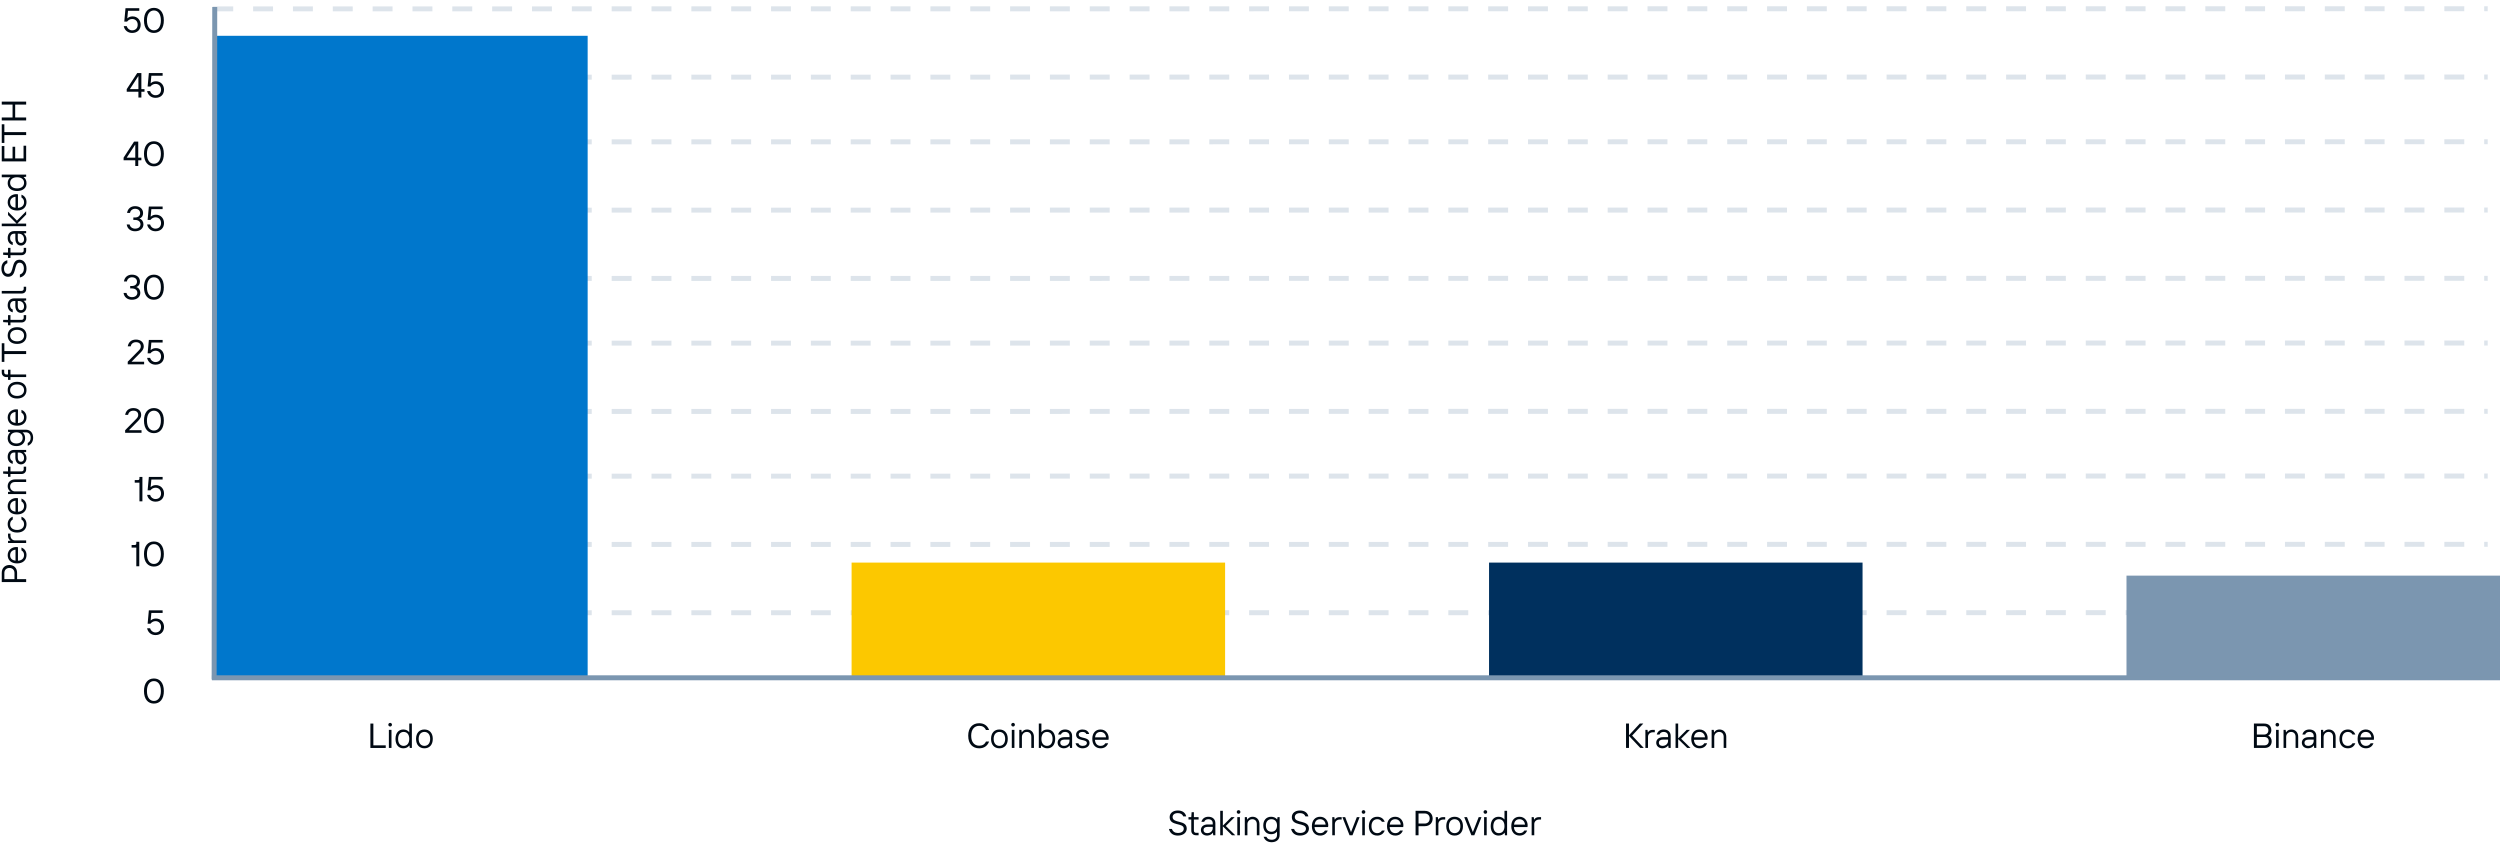 <?xml version="1.0" encoding="utf-8"?>
<svg xmlns="http://www.w3.org/2000/svg" width="502" height="171" viewBox="0 0 502 171" fill="none">
<g clip-path="url(#clip0_22486_1801)">
<path d="M42.825 123.043L499.534 123.015" stroke="#7B96B0" stroke-opacity="0.25" stroke-miterlimit="10" stroke-dasharray="4 4"/>
<path d="M42.825 109.329L499.534 109.301" stroke="#7B96B0" stroke-opacity="0.25" stroke-miterlimit="10" stroke-dasharray="4 4"/>
<path d="M42.825 95.615L499.534 95.587" stroke="#7B96B0" stroke-opacity="0.25" stroke-miterlimit="10" stroke-dasharray="4 4"/>
<path d="M42.825 82.622L499.534 82.594" stroke="#7B96B0" stroke-opacity="0.25" stroke-miterlimit="10" stroke-dasharray="4 4"/>
<path d="M42.825 68.908L499.534 68.88" stroke="#7B96B0" stroke-opacity="0.25" stroke-miterlimit="10" stroke-dasharray="4 4"/>
<path d="M42.825 55.916L499.534 55.888" stroke="#7B96B0" stroke-opacity="0.25" stroke-miterlimit="10" stroke-dasharray="4 4"/>
<path d="M42.825 42.202L499.534 42.174" stroke="#7B96B0" stroke-opacity="0.25" stroke-miterlimit="10" stroke-dasharray="4 4"/>
<path d="M42.825 28.488L499.534 28.46" stroke="#7B96B0" stroke-opacity="0.25" stroke-miterlimit="10" stroke-dasharray="4 4"/>
<path d="M42.825 15.496L499.534 15.468" stroke="#7B96B0" stroke-opacity="0.25" stroke-miterlimit="10" stroke-dasharray="4 4"/>
<path d="M42.825 1.782L499.534 1.754" stroke="#7B96B0" stroke-opacity="0.25" stroke-miterlimit="10" stroke-dasharray="4 4"/>
<path d="M30.906 141.279C29.751 141.279 28.911 140.439 28.911 138.759C28.911 137.191 29.667 136.239 30.906 136.239C32.061 136.239 32.901 137.079 32.901 138.759C32.901 140.327 32.152 141.279 30.906 141.279ZM30.906 140.754C31.767 140.754 32.306 139.991 32.306 138.759C32.306 137.394 31.676 136.764 30.906 136.764C30.045 136.764 29.506 137.527 29.506 138.759C29.506 140.124 30.136 140.754 30.906 140.754Z" fill="#000913"/>
<path d="M31.22 127.524C30.415 127.524 29.715 127.034 29.54 126.159H30.135C30.275 126.649 30.695 126.999 31.22 126.999C31.92 126.999 32.34 126.544 32.34 125.879C32.34 125.214 31.92 124.724 31.22 124.724C30.8 124.724 30.45 124.934 30.204 125.249H29.645L29.89 122.554H32.655V123.079H30.394L30.253 124.577H30.289C30.569 124.304 30.926 124.199 31.325 124.199C32.27 124.199 32.935 124.934 32.935 125.879C32.935 126.859 32.27 127.524 31.22 127.524Z" fill="#000913"/>
<path d="M30.906 113.769C29.751 113.769 28.911 112.929 28.911 111.249C28.911 109.681 29.667 108.729 30.906 108.729C32.061 108.729 32.901 109.569 32.901 111.249C32.901 112.817 32.152 113.769 30.906 113.769ZM30.906 113.244C31.767 113.244 32.306 112.481 32.306 111.249C32.306 109.884 31.676 109.254 30.906 109.254C30.045 109.254 29.506 110.017 29.506 111.249C29.506 112.614 30.136 113.244 30.906 113.244Z" fill="#000913"/>
<path d="M27.966 113.7H27.371V109.955H26.426V109.43H27.091C27.266 109.43 27.371 109.325 27.371 109.15V108.8H27.966V113.7Z" fill="#000913"/>
<path d="M31.22 100.734C30.415 100.734 29.715 100.244 29.54 99.369H30.135C30.275 99.859 30.695 100.209 31.22 100.209C31.92 100.209 32.34 99.754 32.34 99.089C32.34 98.424 31.92 97.934 31.22 97.934C30.8 97.934 30.45 98.144 30.204 98.459H29.645L29.89 95.764H32.655V96.289H30.394L30.253 97.787H30.289C30.569 97.514 30.926 97.409 31.325 97.409C32.27 97.409 32.935 98.144 32.935 99.089C32.935 100.069 32.27 100.734 31.22 100.734Z" fill="#000913"/>
<path d="M28.595 100.664H28V96.919H27.055V96.394H27.72C27.895 96.394 28 96.289 28 96.114V95.764H28.595V100.664Z" fill="#000913"/>
<path d="M30.906 86.98C29.751 86.98 28.911 86.14 28.911 84.46C28.911 82.892 29.667 81.94 30.906 81.94C32.061 81.94 32.901 82.78 32.901 84.46C32.901 86.028 32.152 86.98 30.906 86.98ZM30.906 86.455C31.767 86.455 32.306 85.692 32.306 84.46C32.306 83.095 31.676 82.465 30.906 82.465C30.045 82.465 29.506 83.228 29.506 84.46C29.506 85.825 30.136 86.455 30.906 86.455Z" fill="#000913"/>
<path d="M28.419 86.91H25.129V86.385L27.334 84.145C27.579 83.9 27.754 83.655 27.754 83.34C27.754 82.78 27.404 82.465 26.774 82.465C26.179 82.465 25.794 82.85 25.724 83.305H25.129C25.269 82.5 25.829 81.94 26.774 81.94C27.754 81.94 28.349 82.5 28.349 83.34C28.349 83.718 28.153 84.096 27.754 84.495L25.892 86.385H28.419V86.91Z" fill="#000913"/>
<path d="M31.22 73.226C30.415 73.226 29.715 72.736 29.54 71.861H30.135C30.275 72.351 30.695 72.701 31.22 72.701C31.92 72.701 32.34 72.246 32.34 71.581C32.34 70.916 31.92 70.426 31.22 70.426C30.8 70.426 30.45 70.636 30.204 70.951H29.645L29.89 68.256H32.655V68.781H30.394L30.253 70.279H30.289C30.569 70.006 30.926 69.901 31.325 69.901C32.27 69.901 32.935 70.636 32.935 71.581C32.935 72.561 32.27 73.226 31.22 73.226Z" fill="#000913"/>
<path d="M28.939 73.156H25.649V72.63L27.854 70.391C28.099 70.145 28.274 69.9 28.274 69.585C28.274 69.025 27.924 68.71 27.294 68.71C26.699 68.71 26.314 69.096 26.244 69.55H25.649C25.789 68.746 26.349 68.186 27.294 68.186C28.274 68.186 28.869 68.746 28.869 69.585C28.869 69.963 28.673 70.341 28.274 70.74L26.412 72.63H28.939V73.156Z" fill="#000913"/>
<path d="M30.906 60.192C29.751 60.192 28.911 59.352 28.911 57.672C28.911 56.104 29.667 55.152 30.906 55.152C32.061 55.152 32.901 55.992 32.901 57.672C32.901 59.24 32.152 60.192 30.906 60.192ZM30.906 59.667C31.767 59.667 32.306 58.904 32.306 57.672C32.306 56.307 31.676 55.677 30.906 55.677C30.045 55.677 29.506 56.44 29.506 57.672C29.506 59.037 30.136 59.667 30.906 59.667Z" fill="#000913"/>
<path d="M26.494 60.192C25.619 60.192 24.933 59.702 24.814 58.827H25.409C25.479 59.317 25.933 59.667 26.494 59.667C27.194 59.667 27.578 59.282 27.578 58.792C27.578 58.302 27.194 57.917 26.494 57.917H26.143V57.427H26.494C27.159 57.427 27.509 57.042 27.509 56.552C27.509 56.062 27.159 55.677 26.494 55.677C25.968 55.677 25.549 56.027 25.479 56.517H24.884C25.023 55.642 25.654 55.152 26.494 55.152C27.509 55.152 28.104 55.747 28.104 56.552C28.104 57.077 27.858 57.462 27.369 57.637C27.893 57.812 28.174 58.267 28.174 58.792C28.174 59.562 27.578 60.192 26.494 60.192Z" fill="#000913"/>
<path d="M31.22 46.438C30.415 46.438 29.715 45.948 29.54 45.073H30.135C30.275 45.563 30.695 45.913 31.22 45.913C31.92 45.913 32.34 45.458 32.34 44.793C32.34 44.128 31.92 43.638 31.22 43.638C30.8 43.638 30.45 43.848 30.204 44.163H29.645L29.89 41.468H32.655V41.993H30.394L30.253 43.491H30.289C30.569 43.218 30.926 43.113 31.325 43.113C32.27 43.113 32.935 43.848 32.935 44.793C32.935 45.773 32.27 46.438 31.22 46.438Z" fill="#000913"/>
<path d="M27.122 46.438C26.247 46.438 25.561 45.947 25.442 45.072H26.037C26.107 45.562 26.562 45.913 27.122 45.913C27.822 45.913 28.207 45.528 28.207 45.038C28.207 44.547 27.822 44.163 27.122 44.163H26.772V43.672H27.122C27.787 43.672 28.137 43.288 28.137 42.797C28.137 42.307 27.787 41.922 27.122 41.922C26.597 41.922 26.177 42.273 26.107 42.763H25.512C25.652 41.888 26.282 41.398 27.122 41.398C28.137 41.398 28.732 41.992 28.732 42.797C28.732 43.322 28.487 43.708 27.997 43.883C28.522 44.057 28.802 44.513 28.802 45.038C28.802 45.807 28.207 46.438 27.122 46.438Z" fill="#000913"/>
<path d="M30.906 33.405C29.751 33.405 28.911 32.565 28.911 30.885C28.911 29.317 29.667 28.365 30.906 28.365C32.061 28.365 32.901 29.205 32.901 30.885C32.901 32.453 32.152 33.405 30.906 33.405ZM30.906 32.88C31.767 32.88 32.306 32.117 32.306 30.885C32.306 29.52 31.676 28.89 30.906 28.89C30.045 28.89 29.506 29.653 29.506 30.885C29.506 32.25 30.136 32.88 30.906 32.88Z" fill="#000913"/>
<path d="M27.758 33.336H27.163V32.181H24.818V31.655L26.918 28.436H27.758V31.655H28.388V32.181H27.758V33.336ZM27.128 29.066L25.448 31.655H27.163V29.066H27.128Z" fill="#000913"/>
<path d="M31.22 19.648C30.415 19.648 29.715 19.158 29.54 18.283H30.135C30.275 18.773 30.695 19.123 31.22 19.123C31.92 19.123 32.34 18.668 32.34 18.003C32.34 17.338 31.92 16.848 31.22 16.848C30.8 16.848 30.45 17.058 30.204 17.373H29.645L29.89 14.678H32.655V15.203H30.394L30.253 16.701H30.289C30.569 16.428 30.926 16.323 31.325 16.323C32.27 16.323 32.935 17.058 32.935 18.003C32.935 18.983 32.27 19.648 31.22 19.648Z" fill="#000913"/>
<path d="M28.387 19.578H27.792V18.423H25.447V17.898L27.547 14.678H28.387V17.898H29.017V18.423H28.387V19.578ZM27.757 15.308L26.077 17.898H27.792V15.308H27.757Z" fill="#000913"/>
<path d="M30.906 6.617C29.751 6.617 28.911 5.777 28.911 4.097C28.911 2.529 29.667 1.577 30.906 1.577C32.061 1.577 32.901 2.417 32.901 4.097C32.901 5.665 32.152 6.617 30.906 6.617ZM30.906 6.092C31.767 6.092 32.306 5.329 32.306 4.097C32.306 2.732 31.676 2.102 30.906 2.102C30.045 2.102 29.506 2.865 29.506 4.097C29.506 5.462 30.136 6.092 30.906 6.092Z" fill="#000913"/>
<path d="M26.53 6.617C25.725 6.617 25.025 6.127 24.85 5.252H25.445C25.585 5.742 26.005 6.092 26.53 6.092C27.23 6.092 27.65 5.637 27.65 4.972C27.65 4.307 27.23 3.817 26.53 3.817C26.11 3.817 25.76 4.027 25.515 4.342H24.955L25.2 1.647H27.965V2.172H25.704L25.564 3.67H25.599C25.879 3.397 26.236 3.292 26.635 3.292C27.58 3.292 28.245 4.027 28.245 4.972C28.245 5.952 27.58 6.617 26.53 6.617Z" fill="#000913"/>
<path d="M2.522 21L0.352 21L0.352 20.405L5.252 20.405L5.252 21L3.047 21L3.047 23.59L5.252 23.59L5.252 24.185L0.352 24.185L0.352 23.59L2.522 23.59L2.522 21Z" fill="#000913"/>
<path d="M5.252 26.529L5.252 27.124L0.877 27.124L0.877 28.699L0.352 28.699L0.352 24.954L0.877 24.954L0.877 26.529L5.252 26.529Z" fill="#000913"/>
<path d="M3.047 31.813L4.727 31.813L4.727 29.258L5.252 29.258L5.252 32.408L0.352 32.408L0.352 29.328L0.877 29.328L0.877 31.813L2.522 31.813L2.522 29.468L3.047 29.468L3.047 31.813Z" fill="#000913"/>
<path d="M5.322 36.779C5.322 37.69 4.657 38.355 3.432 38.355C2.207 38.355 1.542 37.69 1.542 36.779C1.542 36.255 1.752 35.87 2.067 35.624L2.067 35.59L0.352 35.59L0.352 35.065L5.252 35.065L5.252 35.484L4.762 35.554L4.762 35.59C5.112 35.834 5.322 36.255 5.322 36.779ZM4.832 36.709C4.832 36.044 4.342 35.59 3.432 35.59C2.522 35.59 2.032 36.044 2.032 36.709C2.032 37.374 2.522 37.83 3.432 37.83C4.342 37.83 4.832 37.374 4.832 36.709Z" fill="#000913"/>
<path d="M3.256 38.981C3.41 38.981 3.543 39.002 3.607 39.017L3.607 41.739C4.412 41.684 4.832 41.242 4.832 40.592C4.832 40.172 4.657 39.856 4.306 39.647L4.306 39.087C4.971 39.331 5.322 39.892 5.322 40.592C5.322 41.572 4.657 42.272 3.432 42.272C2.207 42.272 1.542 41.572 1.542 40.627C1.542 39.507 2.486 38.981 3.256 38.981ZM3.116 41.725L3.116 39.514C2.557 39.562 2.031 39.913 2.031 40.627C2.031 41.312 2.486 41.648 3.116 41.725Z" fill="#000913"/>
<path d="M5.252 44.9L5.252 45.425L0.352 45.425L0.352 44.9L3.327 44.9L1.612 43.185L1.612 42.52L3.397 44.305L5.252 42.415L5.252 43.08L3.467 44.9L5.252 44.9Z" fill="#000913"/>
<path d="M1.542 47.802C1.542 46.927 2.059 46.402 2.837 46.402L5.252 46.402L5.252 46.822L4.761 46.892L4.761 46.927C5.006 47.067 5.322 47.487 5.322 48.047C5.322 48.817 4.832 49.307 4.202 49.307C3.571 49.307 3.082 48.817 3.082 47.942L3.082 46.927L2.837 46.927C2.346 46.927 2.031 47.277 2.031 47.802C2.031 48.257 2.241 48.537 2.557 48.642L2.557 49.202C1.891 49.027 1.542 48.502 1.542 47.802ZM4.832 48.047C4.832 47.347 4.377 46.927 3.817 46.927L3.571 46.927L3.571 47.942C3.571 48.502 3.817 48.782 4.202 48.782C4.587 48.782 4.832 48.502 4.832 48.047Z" fill="#000913"/>
<path d="M5.252 49.768L5.252 50.328C5.252 50.853 4.867 51.238 4.342 51.238L2.102 51.238L2.102 51.798L1.612 51.798L1.612 51.238L0.632 51.168L0.632 50.713L1.612 50.713L1.612 49.768L2.102 49.768L2.102 50.713L4.342 50.713C4.587 50.713 4.762 50.538 4.762 50.293L4.762 49.768L5.252 49.768Z" fill="#000913"/>
<path d="M5.322 53.934C5.322 54.914 4.797 55.544 3.992 55.719L3.992 55.124C4.517 54.949 4.797 54.529 4.797 53.934C4.797 53.129 4.412 52.744 3.922 52.744C2.662 52.744 3.502 55.579 1.612 55.579C0.877 55.579 0.282 54.984 0.282 53.934C0.282 53.059 0.702 52.429 1.472 52.254L1.472 52.849C1.087 52.989 0.807 53.339 0.807 53.934C0.807 54.634 1.157 54.984 1.612 54.984C2.942 54.984 2.102 52.149 3.922 52.149C4.657 52.149 5.322 52.779 5.322 53.934Z" fill="#000913"/>
<path d="M5.252 57.575L5.252 58.065C5.252 58.59 4.902 58.94 4.342 58.94L0.352 58.94L0.352 58.414L4.307 58.414C4.594 58.414 4.762 58.239 4.762 57.995L4.762 57.575L5.252 57.575Z" fill="#000913"/>
<path d="M1.542 61.316C1.542 60.441 2.059 59.916 2.837 59.916L5.252 59.916L5.252 60.336L4.761 60.406L4.761 60.441C5.006 60.581 5.322 61.001 5.322 61.561C5.322 62.331 4.832 62.821 4.202 62.821C3.571 62.821 3.082 62.331 3.082 61.456L3.082 60.441L2.837 60.441C2.346 60.441 2.031 60.791 2.031 61.316C2.031 61.771 2.241 62.051 2.557 62.156L2.557 62.716C1.891 62.541 1.542 62.016 1.542 61.316ZM4.832 61.561C4.832 60.861 4.377 60.441 3.817 60.441L3.571 60.441L3.571 61.456C3.571 62.016 3.817 62.296 4.202 62.296C4.587 62.296 4.832 62.016 4.832 61.561Z" fill="#000913"/>
<path d="M5.252 63.282L5.252 63.843C5.252 64.368 4.867 64.752 4.342 64.752L2.102 64.752L2.102 65.312L1.612 65.312L1.612 64.752L0.632 64.683L0.632 64.228L1.612 64.228L1.612 63.282L2.102 63.282L2.102 64.228L4.342 64.228C4.587 64.228 4.762 64.052 4.762 63.807L4.762 63.282L5.252 63.282Z" fill="#000913"/>
<path d="M5.322 67.382C5.322 68.362 4.657 69.061 3.432 69.061C2.207 69.061 1.542 68.362 1.542 67.382C1.542 66.401 2.207 65.701 3.432 65.701C4.657 65.701 5.322 66.401 5.322 67.382ZM4.832 67.382C4.832 66.716 4.341 66.227 3.432 66.227C2.522 66.227 2.031 66.716 2.031 67.382C2.031 68.046 2.522 68.537 3.432 68.537C4.341 68.537 4.832 68.046 4.832 67.382Z" fill="#000913"/>
<path d="M5.252 70.498L5.252 71.093L0.877 71.093L0.877 72.668L0.352 72.668L0.352 68.923L0.877 68.923L0.877 70.498L5.252 70.498Z" fill="#000913"/>
<path d="M0.842 74.247L0.842 74.772C0.842 75.017 1.017 75.192 1.262 75.192L1.612 75.192L1.612 74.247L2.102 74.247L2.102 75.192L5.252 75.192L5.252 75.717L2.102 75.717L2.102 76.277L1.612 76.277L1.612 75.717L1.262 75.717C0.737 75.717 0.352 75.332 0.352 74.807L0.352 74.247L0.842 74.247Z" fill="#000913"/>
<path d="M5.322 78.346C5.322 79.326 4.657 80.026 3.432 80.026C2.207 80.026 1.542 79.326 1.542 78.346C1.542 77.366 2.207 76.666 3.432 76.666C4.657 76.666 5.322 77.366 5.322 78.346ZM4.832 78.346C4.832 77.681 4.341 77.191 3.432 77.191C2.522 77.191 2.031 77.681 2.031 78.346C2.031 79.011 2.522 79.501 3.432 79.501C4.341 79.501 4.832 79.011 4.832 78.346Z" fill="#000913"/>
<path d="M3.256 82.191C3.41 82.191 3.543 82.212 3.607 82.226L3.607 84.949C4.412 84.893 4.832 84.452 4.832 83.801C4.832 83.381 4.657 83.066 4.306 82.856L4.306 82.296C4.971 82.541 5.322 83.101 5.322 83.801C5.322 84.781 4.657 85.481 3.432 85.481C2.207 85.481 1.542 84.781 1.542 83.836C1.542 82.716 2.486 82.191 3.256 82.191ZM3.116 84.935L3.116 82.723C2.557 82.772 2.031 83.122 2.031 83.836C2.031 84.522 2.486 84.858 3.116 84.935Z" fill="#000913"/>
<path d="M6.652 87.896C6.652 88.631 6.301 89.261 5.566 89.506L5.566 88.946C5.952 88.771 6.162 88.421 6.162 87.896C6.162 87.266 5.846 86.811 5.181 86.811L4.551 86.811L4.551 86.846C4.867 87.091 5.042 87.476 5.042 88.001C5.042 88.911 4.412 89.576 3.292 89.576C2.171 89.576 1.542 88.911 1.542 88.001C1.542 87.476 1.752 87.056 2.067 86.811L2.067 86.776L1.611 86.706L1.611 86.286L5.181 86.286C6.127 86.286 6.652 86.951 6.652 87.896ZM4.551 87.931C4.551 87.266 4.096 86.811 3.292 86.811C2.486 86.811 2.031 87.266 2.031 87.931C2.031 88.596 2.486 89.051 3.292 89.051C4.096 89.051 4.551 88.596 4.551 87.931Z" fill="#000913"/>
<path d="M1.542 91.743C1.542 90.868 2.059 90.343 2.837 90.343L5.252 90.343L5.252 90.763L4.761 90.833L4.761 90.868C5.006 91.008 5.322 91.428 5.322 91.988C5.322 92.758 4.832 93.248 4.202 93.248C3.571 93.248 3.082 92.758 3.082 91.883L3.082 90.868L2.837 90.868C2.346 90.868 2.031 91.218 2.031 91.743C2.031 92.198 2.241 92.478 2.557 92.583L2.557 93.143C1.891 92.968 1.542 92.443 1.542 91.743ZM4.832 91.988C4.832 91.288 4.377 90.868 3.817 90.868L3.571 90.868L3.571 91.883C3.571 92.443 3.817 92.723 4.202 92.723C4.587 92.723 4.832 92.443 4.832 91.988Z" fill="#000913"/>
<path d="M5.252 93.709L5.252 94.269C5.252 94.794 4.867 95.179 4.342 95.179L2.102 95.179L2.102 95.739L1.612 95.739L1.612 95.179L0.632 95.109L0.632 94.654L1.612 94.654L1.612 93.709L2.102 93.709L2.102 94.654L4.342 94.654C4.587 94.654 4.762 94.479 4.762 94.234L4.762 93.709L5.252 93.709Z" fill="#000913"/>
<path d="M5.252 98.679L5.252 99.204L1.611 99.204L1.611 98.784L2.102 98.714L2.102 98.679C1.681 98.434 1.542 98.014 1.542 97.629C1.542 96.859 2.102 96.264 3.011 96.264L5.252 96.264L5.252 96.789L3.011 96.789C2.381 96.789 2.031 97.174 2.031 97.699C2.031 98.259 2.486 98.679 3.011 98.679L5.252 98.679Z" fill="#000913"/>
<path d="M3.256 100.006C3.41 100.006 3.543 100.027 3.607 100.041L3.607 102.764C4.412 102.708 4.832 102.267 4.832 101.616C4.832 101.196 4.657 100.881 4.306 100.671L4.306 100.111C4.971 100.356 5.322 100.916 5.322 101.616C5.322 102.596 4.657 103.296 3.432 103.296C2.207 103.296 1.542 102.596 1.542 101.651C1.542 100.531 2.486 100.006 3.256 100.006ZM3.116 102.75L3.116 100.538C2.557 100.587 2.031 100.937 2.031 101.651C2.031 102.337 2.486 102.673 3.116 102.75Z" fill="#000913"/>
<path d="M5.322 105.259C5.322 106.239 4.657 106.939 3.432 106.939C2.207 106.939 1.542 106.239 1.542 105.259C1.542 104.559 1.891 103.999 2.557 103.754L2.557 104.314C2.207 104.524 2.031 104.839 2.031 105.259C2.031 105.924 2.522 106.414 3.432 106.414C4.341 106.414 4.832 105.924 4.832 105.259C4.832 104.839 4.657 104.524 4.306 104.314L4.306 103.754C4.971 103.999 5.322 104.559 5.322 105.259Z" fill="#000913"/>
<path d="M5.252 108.516L5.252 109.041L1.612 109.041L1.612 108.621L2.102 108.551L2.102 108.516C1.752 108.306 1.612 107.991 1.612 107.536L1.612 107.151L2.102 107.151L2.102 107.536C2.102 108.096 2.487 108.516 3.012 108.516L5.252 108.516Z" fill="#000913"/>
<path d="M3.256 109.843C3.41 109.843 3.543 109.864 3.607 109.878L3.607 112.601C4.412 112.545 4.832 112.104 4.832 111.453C4.832 111.033 4.657 110.718 4.306 110.508L4.306 109.948C4.971 110.193 5.322 110.753 5.322 111.453C5.322 112.433 4.657 113.133 3.432 113.133C2.207 113.133 1.542 112.433 1.542 111.488C1.542 110.368 2.486 109.843 3.256 109.843ZM3.116 112.587L3.116 110.375C2.557 110.424 2.031 110.774 2.031 111.488C2.031 112.174 2.486 112.51 3.116 112.587Z" fill="#000913"/>
<path d="M5.252 116.285L5.252 116.88L0.352 116.88L0.352 115.025C0.352 114.045 1.017 113.45 1.892 113.45C2.767 113.45 3.432 114.045 3.432 115.025L3.432 116.285L5.252 116.285ZM0.877 116.285L2.907 116.285L2.907 115.06C2.907 114.43 2.487 114.045 1.892 114.045C1.297 114.045 0.877 114.43 0.877 115.06L0.877 116.285Z" fill="#000913"/>
<path d="M308.08 167.716H307.555V164.076H307.975L308.045 164.566H308.08C308.29 164.216 308.605 164.076 309.06 164.076H309.445V164.566H309.06C308.5 164.566 308.08 164.951 308.08 165.476V167.716Z" fill="#000913"/>
<path d="M306.753 165.721C306.753 165.875 306.732 166.008 306.718 166.071H303.995C304.051 166.876 304.492 167.296 305.143 167.296C305.563 167.296 305.878 167.121 306.088 166.771H306.648C306.403 167.436 305.843 167.786 305.143 167.786C304.163 167.786 303.463 167.121 303.463 165.896C303.463 164.671 304.163 164.006 305.108 164.006C306.228 164.006 306.753 164.951 306.753 165.721ZM304.009 165.581H306.221C306.172 165.021 305.822 164.496 305.108 164.496C304.422 164.496 304.086 164.951 304.009 165.581Z" fill="#000913"/>
<path d="M300.909 167.785C299.999 167.785 299.334 167.12 299.334 165.895C299.334 164.67 299.999 164.005 300.909 164.005C301.434 164.005 301.819 164.215 302.064 164.53H302.099V162.815H302.624V167.715H302.204L302.134 167.225H302.099C301.854 167.575 301.434 167.785 300.909 167.785ZM300.979 167.295C301.644 167.295 302.099 166.805 302.099 165.895C302.099 164.985 301.644 164.495 300.979 164.495C300.314 164.495 299.859 164.985 299.859 165.895C299.859 166.805 300.314 167.295 300.979 167.295Z" fill="#000913"/>
<path d="M298.264 163.411C298.061 163.411 297.893 163.25 297.893 163.047C297.893 162.844 298.054 162.676 298.264 162.676C298.467 162.676 298.628 162.844 298.628 163.047C298.628 163.243 298.467 163.411 298.264 163.411ZM298.53 167.716H298.005V164.076H298.53V167.716Z" fill="#000913"/>
<path d="M296.046 167.716H295.451L294.016 164.076H294.576L295.731 167.051H295.766L296.921 164.076H297.481L296.046 167.716Z" fill="#000913"/>
<path d="M292.086 167.786C291.106 167.786 290.406 167.121 290.406 165.896C290.406 164.671 291.106 164.006 292.086 164.006C293.066 164.006 293.766 164.671 293.766 165.896C293.766 167.121 293.066 167.786 292.086 167.786ZM292.086 167.296C292.751 167.296 293.241 166.806 293.241 165.896C293.241 164.986 292.751 164.496 292.086 164.496C291.421 164.496 290.931 164.986 290.931 165.896C290.931 166.806 291.421 167.296 292.086 167.296Z" fill="#000913"/>
<path d="M288.83 167.716H288.305V164.076H288.725L288.795 164.566H288.83C289.04 164.216 289.355 164.076 289.81 164.076H290.195V164.566H289.81C289.25 164.566 288.83 164.951 288.83 165.476V167.716Z" fill="#000913"/>
<path d="M284.842 167.715H284.247V162.815H286.102C287.082 162.815 287.677 163.48 287.677 164.355C287.677 165.23 287.082 165.895 286.102 165.895H284.842V167.715ZM284.842 163.34V165.37H286.067C286.697 165.37 287.082 164.95 287.082 164.355C287.082 163.76 286.697 163.34 286.067 163.34H284.842Z" fill="#000913"/>
<path d="M281.802 165.721C281.802 165.875 281.781 166.008 281.767 166.071H279.044C279.1 166.876 279.541 167.296 280.192 167.296C280.612 167.296 280.927 167.121 281.137 166.771H281.697C281.452 167.436 280.892 167.786 280.192 167.786C279.212 167.786 278.512 167.121 278.512 165.896C278.512 164.671 279.212 164.006 280.157 164.006C281.277 164.006 281.802 164.951 281.802 165.721ZM279.058 165.581H281.27C281.221 165.021 280.871 164.496 280.157 164.496C279.471 164.496 279.135 164.951 279.058 165.581Z" fill="#000913"/>
<path d="M276.548 167.786C275.568 167.786 274.868 167.121 274.868 165.896C274.868 164.671 275.568 164.006 276.548 164.006C277.248 164.006 277.808 164.356 278.053 165.021H277.493C277.283 164.671 276.968 164.496 276.548 164.496C275.883 164.496 275.393 164.986 275.393 165.896C275.393 166.806 275.883 167.296 276.548 167.296C276.968 167.296 277.283 167.121 277.493 166.771H278.053C277.808 167.436 277.248 167.786 276.548 167.786Z" fill="#000913"/>
<path d="M273.798 163.411C273.595 163.411 273.427 163.25 273.427 163.047C273.427 162.844 273.588 162.676 273.798 162.676C274.001 162.676 274.162 162.844 274.162 163.047C274.162 163.243 274.001 163.411 273.798 163.411ZM274.064 167.716H273.539V164.076H274.064V167.716Z" fill="#000913"/>
<path d="M271.58 167.716H270.985L269.55 164.076H270.11L271.265 167.051H271.3L272.455 164.076H273.015L271.58 167.716Z" fill="#000913"/>
<path d="M268.042 167.716H267.517V164.076H267.937L268.007 164.566H268.042C268.252 164.216 268.567 164.076 269.022 164.076H269.407V164.566H269.022C268.462 164.566 268.042 164.951 268.042 165.476V167.716Z" fill="#000913"/>
<path d="M266.715 165.721C266.715 165.875 266.694 166.008 266.68 166.071H263.957C264.013 166.876 264.454 167.296 265.105 167.296C265.525 167.296 265.84 167.121 266.05 166.771H266.61C266.365 167.436 265.805 167.786 265.105 167.786C264.125 167.786 263.425 167.121 263.425 165.896C263.425 164.671 264.125 164.006 265.07 164.006C266.19 164.006 266.715 164.951 266.715 165.721ZM263.971 165.581H266.183C266.134 165.021 265.784 164.496 265.07 164.496C264.384 164.496 264.048 164.951 263.971 165.581Z" fill="#000913"/>
<path d="M261.046 167.786C260.066 167.786 259.436 167.261 259.261 166.456H259.856C260.031 166.981 260.451 167.261 261.046 167.261C261.851 167.261 262.236 166.876 262.236 166.386C262.236 165.126 259.401 165.966 259.401 164.076C259.401 163.341 259.996 162.746 261.046 162.746C261.921 162.746 262.551 163.166 262.726 163.936H262.131C261.991 163.551 261.641 163.271 261.046 163.271C260.346 163.271 259.996 163.621 259.996 164.076C259.996 165.406 262.831 164.566 262.831 166.386C262.831 167.121 262.201 167.786 261.046 167.786Z" fill="#000913"/>
<path d="M255.343 169.116C254.608 169.116 253.978 168.766 253.733 168.031H254.293C254.468 168.416 254.818 168.626 255.343 168.626C255.973 168.626 256.428 168.311 256.428 167.646V167.016H256.393C256.148 167.331 255.763 167.506 255.238 167.506C254.328 167.506 253.663 166.876 253.663 165.756C253.663 164.636 254.328 164.006 255.238 164.006C255.763 164.006 256.183 164.216 256.428 164.531H256.463L256.533 164.076H256.953V167.646C256.953 168.591 256.288 169.116 255.343 169.116ZM255.308 167.016C255.973 167.016 256.428 166.561 256.428 165.756C256.428 164.951 255.973 164.496 255.308 164.496C254.643 164.496 254.188 164.951 254.188 165.756C254.188 166.561 254.643 167.016 255.308 167.016Z" fill="#000913"/>
<path d="M250.48 167.716H249.955V164.076H250.375L250.445 164.566H250.48C250.725 164.146 251.145 164.006 251.53 164.006C252.3 164.006 252.895 164.566 252.895 165.476V167.716H252.37V165.476C252.37 164.846 251.985 164.496 251.46 164.496C250.9 164.496 250.48 164.951 250.48 165.476V167.716Z" fill="#000913"/>
<path d="M248.71 163.411C248.507 163.411 248.339 163.25 248.339 163.047C248.339 162.844 248.5 162.676 248.71 162.676C248.913 162.676 249.074 162.844 249.074 163.047C249.074 163.243 248.913 163.411 248.71 163.411ZM248.976 167.716H248.451V164.076H248.976V167.716Z" fill="#000913"/>
<path d="M245.546 167.715H245.021V162.815H245.546V165.79L247.261 164.075H247.926L246.141 165.86L248.031 167.715H247.366L245.546 165.93V167.715Z" fill="#000913"/>
<path d="M242.644 164.006C243.519 164.006 244.044 164.524 244.044 165.301V167.716H243.624L243.554 167.226H243.519C243.379 167.471 242.959 167.786 242.399 167.786C241.629 167.786 241.139 167.296 241.139 166.666C241.139 166.036 241.629 165.546 242.504 165.546H243.519V165.301C243.519 164.811 243.169 164.496 242.644 164.496C242.189 164.496 241.909 164.706 241.804 165.021H241.244C241.419 164.356 241.944 164.006 242.644 164.006ZM242.399 167.296C243.099 167.296 243.519 166.841 243.519 166.281V166.036H242.504C241.944 166.036 241.664 166.281 241.664 166.666C241.664 167.051 241.944 167.296 242.399 167.296Z" fill="#000913"/>
<path d="M240.678 167.716H240.118C239.593 167.716 239.208 167.331 239.208 166.806V164.566H238.648V164.076H239.208L239.278 163.096H239.733V164.076H240.678V164.566H239.733V166.806C239.733 167.051 239.908 167.226 240.153 167.226H240.678V167.716Z" fill="#000913"/>
<path d="M236.512 167.786C235.532 167.786 234.902 167.261 234.727 166.456H235.322C235.497 166.981 235.917 167.261 236.512 167.261C237.317 167.261 237.702 166.876 237.702 166.386C237.702 165.126 234.867 165.966 234.867 164.076C234.867 163.341 235.462 162.746 236.512 162.746C237.387 162.746 238.017 163.166 238.192 163.936H237.597C237.457 163.551 237.107 163.271 236.512 163.271C235.812 163.271 235.462 163.621 235.462 164.076C235.462 165.406 238.297 164.566 238.297 166.386C238.297 167.121 237.667 167.786 236.512 167.786Z" fill="#000913"/>
<path d="M85.223 150.261C84.243 150.261 83.543 149.596 83.543 148.371C83.543 147.146 84.243 146.481 85.223 146.481C86.203 146.481 86.903 147.146 86.903 148.371C86.903 149.596 86.203 150.261 85.223 150.261ZM85.223 149.771C85.888 149.771 86.378 149.281 86.378 148.371C86.378 147.461 85.888 146.971 85.223 146.971C84.558 146.971 84.068 147.461 84.068 148.371C84.068 149.281 84.558 149.771 85.223 149.771Z" fill="#000913"/>
<path d="M80.989 150.261C80.079 150.261 79.414 149.596 79.414 148.371C79.414 147.146 80.079 146.481 80.989 146.481C81.514 146.481 81.899 146.691 82.144 147.006H82.179V145.291H82.704V150.191H82.284L82.214 149.701H82.179C81.934 150.051 81.514 150.261 80.989 150.261ZM81.059 149.771C81.724 149.771 82.179 149.281 82.179 148.371C82.179 147.461 81.724 146.971 81.059 146.971C80.394 146.971 79.939 147.461 79.939 148.371C79.939 149.281 80.394 149.771 81.059 149.771Z" fill="#000913"/>
<path d="M78.344 145.886C78.141 145.886 77.973 145.725 77.973 145.522C77.973 145.319 78.134 145.151 78.344 145.151C78.547 145.151 78.708 145.319 78.708 145.522C78.708 145.718 78.547 145.886 78.344 145.886ZM78.61 150.191H78.085V146.551H78.61V150.191Z" fill="#000913"/>
<path d="M77.456 150.191H74.376V145.291H74.971V149.666H77.456V150.191Z" fill="#000913"/>
<rect x="43" y="7.189" width="75" height="128.623" fill="#0077CC"/>
<path d="M43 136.429L43.119 1.399" stroke="#7B96B0"/>
<path d="M222.622 148.196C222.622 148.35 222.601 148.483 222.587 148.546H219.864C219.92 149.351 220.361 149.771 221.012 149.771C221.432 149.771 221.747 149.596 221.957 149.246H222.517C222.272 149.911 221.712 150.261 221.012 150.261C220.032 150.261 219.332 149.596 219.332 148.371C219.332 147.146 220.032 146.481 220.977 146.481C222.097 146.481 222.622 147.426 222.622 148.196ZM219.878 148.056H222.09C222.041 147.496 221.691 146.971 220.977 146.971C220.291 146.971 219.955 147.426 219.878 148.056Z" fill="#000913"/>
<path d="M217.374 150.261C216.639 150.261 216.114 149.841 215.974 149.246H216.534C216.639 149.596 216.989 149.771 217.374 149.771C217.969 149.771 218.249 149.526 218.249 149.211C218.249 148.301 216.079 148.966 216.079 147.496C216.079 146.971 216.569 146.481 217.374 146.481C218.004 146.481 218.564 146.796 218.704 147.391H218.144C218.039 147.146 217.794 146.971 217.374 146.971C216.849 146.971 216.604 147.181 216.604 147.496C216.604 148.441 218.774 147.811 218.774 149.211C218.774 149.771 218.249 150.261 217.374 150.261Z" fill="#000913"/>
<path d="M213.878 146.481C214.753 146.481 215.278 146.999 215.278 147.776V150.191H214.858L214.788 149.701H214.753C214.613 149.946 214.193 150.261 213.633 150.261C212.863 150.261 212.373 149.771 212.373 149.141C212.373 148.511 212.863 148.021 213.738 148.021H214.753V147.776C214.753 147.286 214.403 146.971 213.878 146.971C213.423 146.971 213.143 147.181 213.038 147.496H212.478C212.653 146.831 213.178 146.481 213.878 146.481ZM213.633 149.771C214.333 149.771 214.753 149.316 214.753 148.756V148.511H213.738C213.178 148.511 212.898 148.756 212.898 149.141C212.898 149.526 213.178 149.771 213.633 149.771Z" fill="#000913"/>
<path d="M210.306 150.261C209.781 150.261 209.361 150.051 209.116 149.701H209.081L209.011 150.191H208.591V145.291H209.116V147.006H209.151C209.396 146.691 209.781 146.481 210.306 146.481C211.216 146.481 211.881 147.146 211.881 148.371C211.881 149.596 211.216 150.261 210.306 150.261ZM210.236 149.771C210.901 149.771 211.356 149.281 211.356 148.371C211.356 147.461 210.901 146.971 210.236 146.971C209.571 146.971 209.116 147.461 209.116 148.371C209.116 149.281 209.571 149.771 210.236 149.771Z" fill="#000913"/>
<path d="M205.198 150.191H204.673V146.551H205.093L205.163 147.041H205.198C205.443 146.621 205.863 146.481 206.248 146.481C207.018 146.481 207.613 147.041 207.613 147.951V150.191H207.088V147.951C207.088 147.321 206.703 146.971 206.178 146.971C205.618 146.971 205.198 147.426 205.198 147.951V150.191Z" fill="#000913"/>
<path d="M203.428 145.886C203.225 145.886 203.057 145.725 203.057 145.522C203.057 145.319 203.218 145.151 203.428 145.151C203.631 145.151 203.792 145.319 203.792 145.522C203.792 145.718 203.631 145.886 203.428 145.886ZM203.694 150.191H203.169V146.551H203.694V150.191Z" fill="#000913"/>
<path d="M200.682 150.261C199.702 150.261 199.002 149.596 199.002 148.371C199.002 147.146 199.702 146.481 200.682 146.481C201.662 146.481 202.362 147.146 202.362 148.371C202.362 149.596 201.662 150.261 200.682 150.261ZM200.682 149.771C201.347 149.771 201.837 149.281 201.837 148.371C201.837 147.461 201.347 146.971 200.682 146.971C200.017 146.971 199.527 147.461 199.527 148.371C199.527 149.281 200.017 149.771 200.682 149.771Z" fill="#000913"/>
<path d="M196.621 150.262C195.326 150.262 194.416 149.387 194.416 147.742C194.416 146.097 195.326 145.222 196.621 145.222C197.566 145.222 198.266 145.677 198.616 146.587H197.986C197.706 145.992 197.251 145.747 196.621 145.747C195.676 145.747 195.011 146.447 195.011 147.742C195.011 149.037 195.676 149.737 196.621 149.737C197.251 149.737 197.706 149.492 197.986 148.897H198.616C198.266 149.807 197.566 150.262 196.621 150.262Z" fill="#000913"/>
<rect x="171" y="112.969" width="75" height="22.844" fill="#FCC800"/>
<path d="M344.221 150.191H343.696V146.551H344.116L344.186 147.041H344.221C344.466 146.621 344.886 146.481 345.271 146.481C346.041 146.481 346.636 147.041 346.636 147.951V150.191H346.111V147.951C346.111 147.321 345.726 146.971 345.201 146.971C344.641 146.971 344.221 147.426 344.221 147.951V150.191Z" fill="#000913"/>
<path d="M342.894 148.196C342.894 148.35 342.873 148.483 342.859 148.546H340.136C340.192 149.351 340.633 149.771 341.284 149.771C341.704 149.771 342.019 149.596 342.229 149.246H342.789C342.544 149.911 341.984 150.261 341.284 150.261C340.304 150.261 339.604 149.596 339.604 148.371C339.604 147.146 340.304 146.481 341.249 146.481C342.369 146.481 342.894 147.426 342.894 148.196ZM340.15 148.056H342.362C342.313 147.496 341.963 146.971 341.249 146.971C340.563 146.971 340.227 147.426 340.15 148.056Z" fill="#000913"/>
<path d="M336.976 150.191H336.451V145.291H336.976V148.266L338.691 146.551H339.356L337.571 148.336L339.461 150.191H338.796L336.976 148.406V150.191Z" fill="#000913"/>
<path d="M334.074 146.481C334.949 146.481 335.474 146.999 335.474 147.776V150.191H335.054L334.984 149.701H334.949C334.809 149.946 334.389 150.261 333.829 150.261C333.059 150.261 332.569 149.771 332.569 149.141C332.569 148.511 333.059 148.021 333.934 148.021H334.949V147.776C334.949 147.286 334.599 146.971 334.074 146.971C333.619 146.971 333.339 147.181 333.234 147.496H332.674C332.849 146.831 333.374 146.481 334.074 146.481ZM333.829 149.771C334.529 149.771 334.949 149.316 334.949 148.756V148.511H333.934C333.374 148.511 333.094 148.756 333.094 149.141C333.094 149.526 333.374 149.771 333.829 149.771Z" fill="#000913"/>
<path d="M330.919 150.191H330.394V146.551H330.814L330.884 147.041H330.919C331.129 146.691 331.444 146.551 331.899 146.551H332.284V147.041H331.899C331.339 147.041 330.919 147.426 330.919 147.951V150.191Z" fill="#000913"/>
<path d="M327.101 150.191H326.506V145.291H327.101V147.636L329.271 145.291H329.971L327.731 147.706L330.076 150.191H329.376L327.101 147.776V150.191Z" fill="#000913"/>
<rect x="299" y="112.969" width="75" height="22.844" fill="#00305E"/>
<path d="M42.553 136.101L502.003 136.101" stroke="#7B96B0"/>
<path d="M476.698 148.196C476.698 148.35 476.677 148.483 476.663 148.546H473.94C473.996 149.351 474.437 149.771 475.088 149.771C475.508 149.771 475.823 149.596 476.033 149.246H476.593C476.348 149.911 475.788 150.261 475.088 150.261C474.108 150.261 473.408 149.596 473.408 148.371C473.408 147.146 474.108 146.481 475.053 146.481C476.173 146.481 476.698 147.426 476.698 148.196ZM473.954 148.056H476.166C476.117 147.496 475.767 146.971 475.053 146.971C474.367 146.971 474.031 147.426 473.954 148.056Z" fill="#000913"/>
<path d="M471.445 150.261C470.465 150.261 469.765 149.596 469.765 148.371C469.765 147.146 470.465 146.481 471.445 146.481C472.145 146.481 472.705 146.831 472.95 147.496H472.39C472.18 147.146 471.865 146.971 471.445 146.971C470.78 146.971 470.29 147.461 470.29 148.371C470.29 149.281 470.78 149.771 471.445 149.771C471.865 149.771 472.18 149.596 472.39 149.246H472.95C472.705 149.911 472.145 150.261 471.445 150.261Z" fill="#000913"/>
<path d="M466.582 150.191H466.057V146.551H466.477L466.547 147.041H466.582C466.827 146.621 467.247 146.481 467.632 146.481C468.402 146.481 468.997 147.041 468.997 147.951V150.191H468.472V147.951C468.472 147.321 468.087 146.971 467.562 146.971C467.002 146.971 466.582 147.426 466.582 147.951V150.191Z" fill="#000913"/>
<path d="M463.715 146.481C464.59 146.481 465.115 146.999 465.115 147.776V150.191H464.695L464.625 149.701H464.59C464.45 149.946 464.03 150.261 463.47 150.261C462.7 150.261 462.21 149.771 462.21 149.141C462.21 148.511 462.7 148.021 463.575 148.021H464.59V147.776C464.59 147.286 464.24 146.971 463.715 146.971C463.26 146.971 462.98 147.181 462.875 147.496H462.315C462.49 146.831 463.015 146.481 463.715 146.481ZM463.47 149.771C464.17 149.771 464.59 149.316 464.59 148.756V148.511H463.575C463.015 148.511 462.735 148.756 462.735 149.141C462.735 149.526 463.015 149.771 463.47 149.771Z" fill="#000913"/>
<path d="M459.062 150.191H458.537V146.551H458.957L459.027 147.041H459.062C459.307 146.621 459.727 146.481 460.112 146.481C460.882 146.481 461.477 147.041 461.477 147.951V150.191H460.952V147.951C460.952 147.321 460.567 146.971 460.042 146.971C459.482 146.971 459.062 147.426 459.062 147.951V150.191Z" fill="#000913"/>
<path d="M457.292 145.886C457.089 145.886 456.921 145.725 456.921 145.522C456.921 145.319 457.082 145.151 457.292 145.151C457.495 145.151 457.656 145.319 457.656 145.522C457.656 145.718 457.495 145.886 457.292 145.886ZM457.558 150.191H457.033V146.551H457.558V150.191Z" fill="#000913"/>
<path d="M454.72 150.191H452.585V145.291H454.65C455.56 145.291 456.085 145.816 456.085 146.656C456.085 147.111 455.84 147.531 455.455 147.706C455.84 147.853 456.155 148.308 456.155 148.826C456.155 149.666 455.63 150.191 454.72 150.191ZM453.18 145.816V147.496H454.615C455.14 147.496 455.49 147.181 455.49 146.656C455.49 146.131 455.14 145.816 454.615 145.816H453.18ZM453.18 147.986V149.666H454.685C455.21 149.666 455.56 149.351 455.56 148.826C455.56 148.301 455.21 147.986 454.685 147.986H453.18Z" fill="#000913"/>
<rect x="427" y="115.586" width="75" height="20.227" fill="#7B96B0"/>
</g>
<defs>
<clipPath id="clip0_22486_1801">
<rect width="502" height="171" fill="white"/>
</clipPath>
</defs>
</svg>